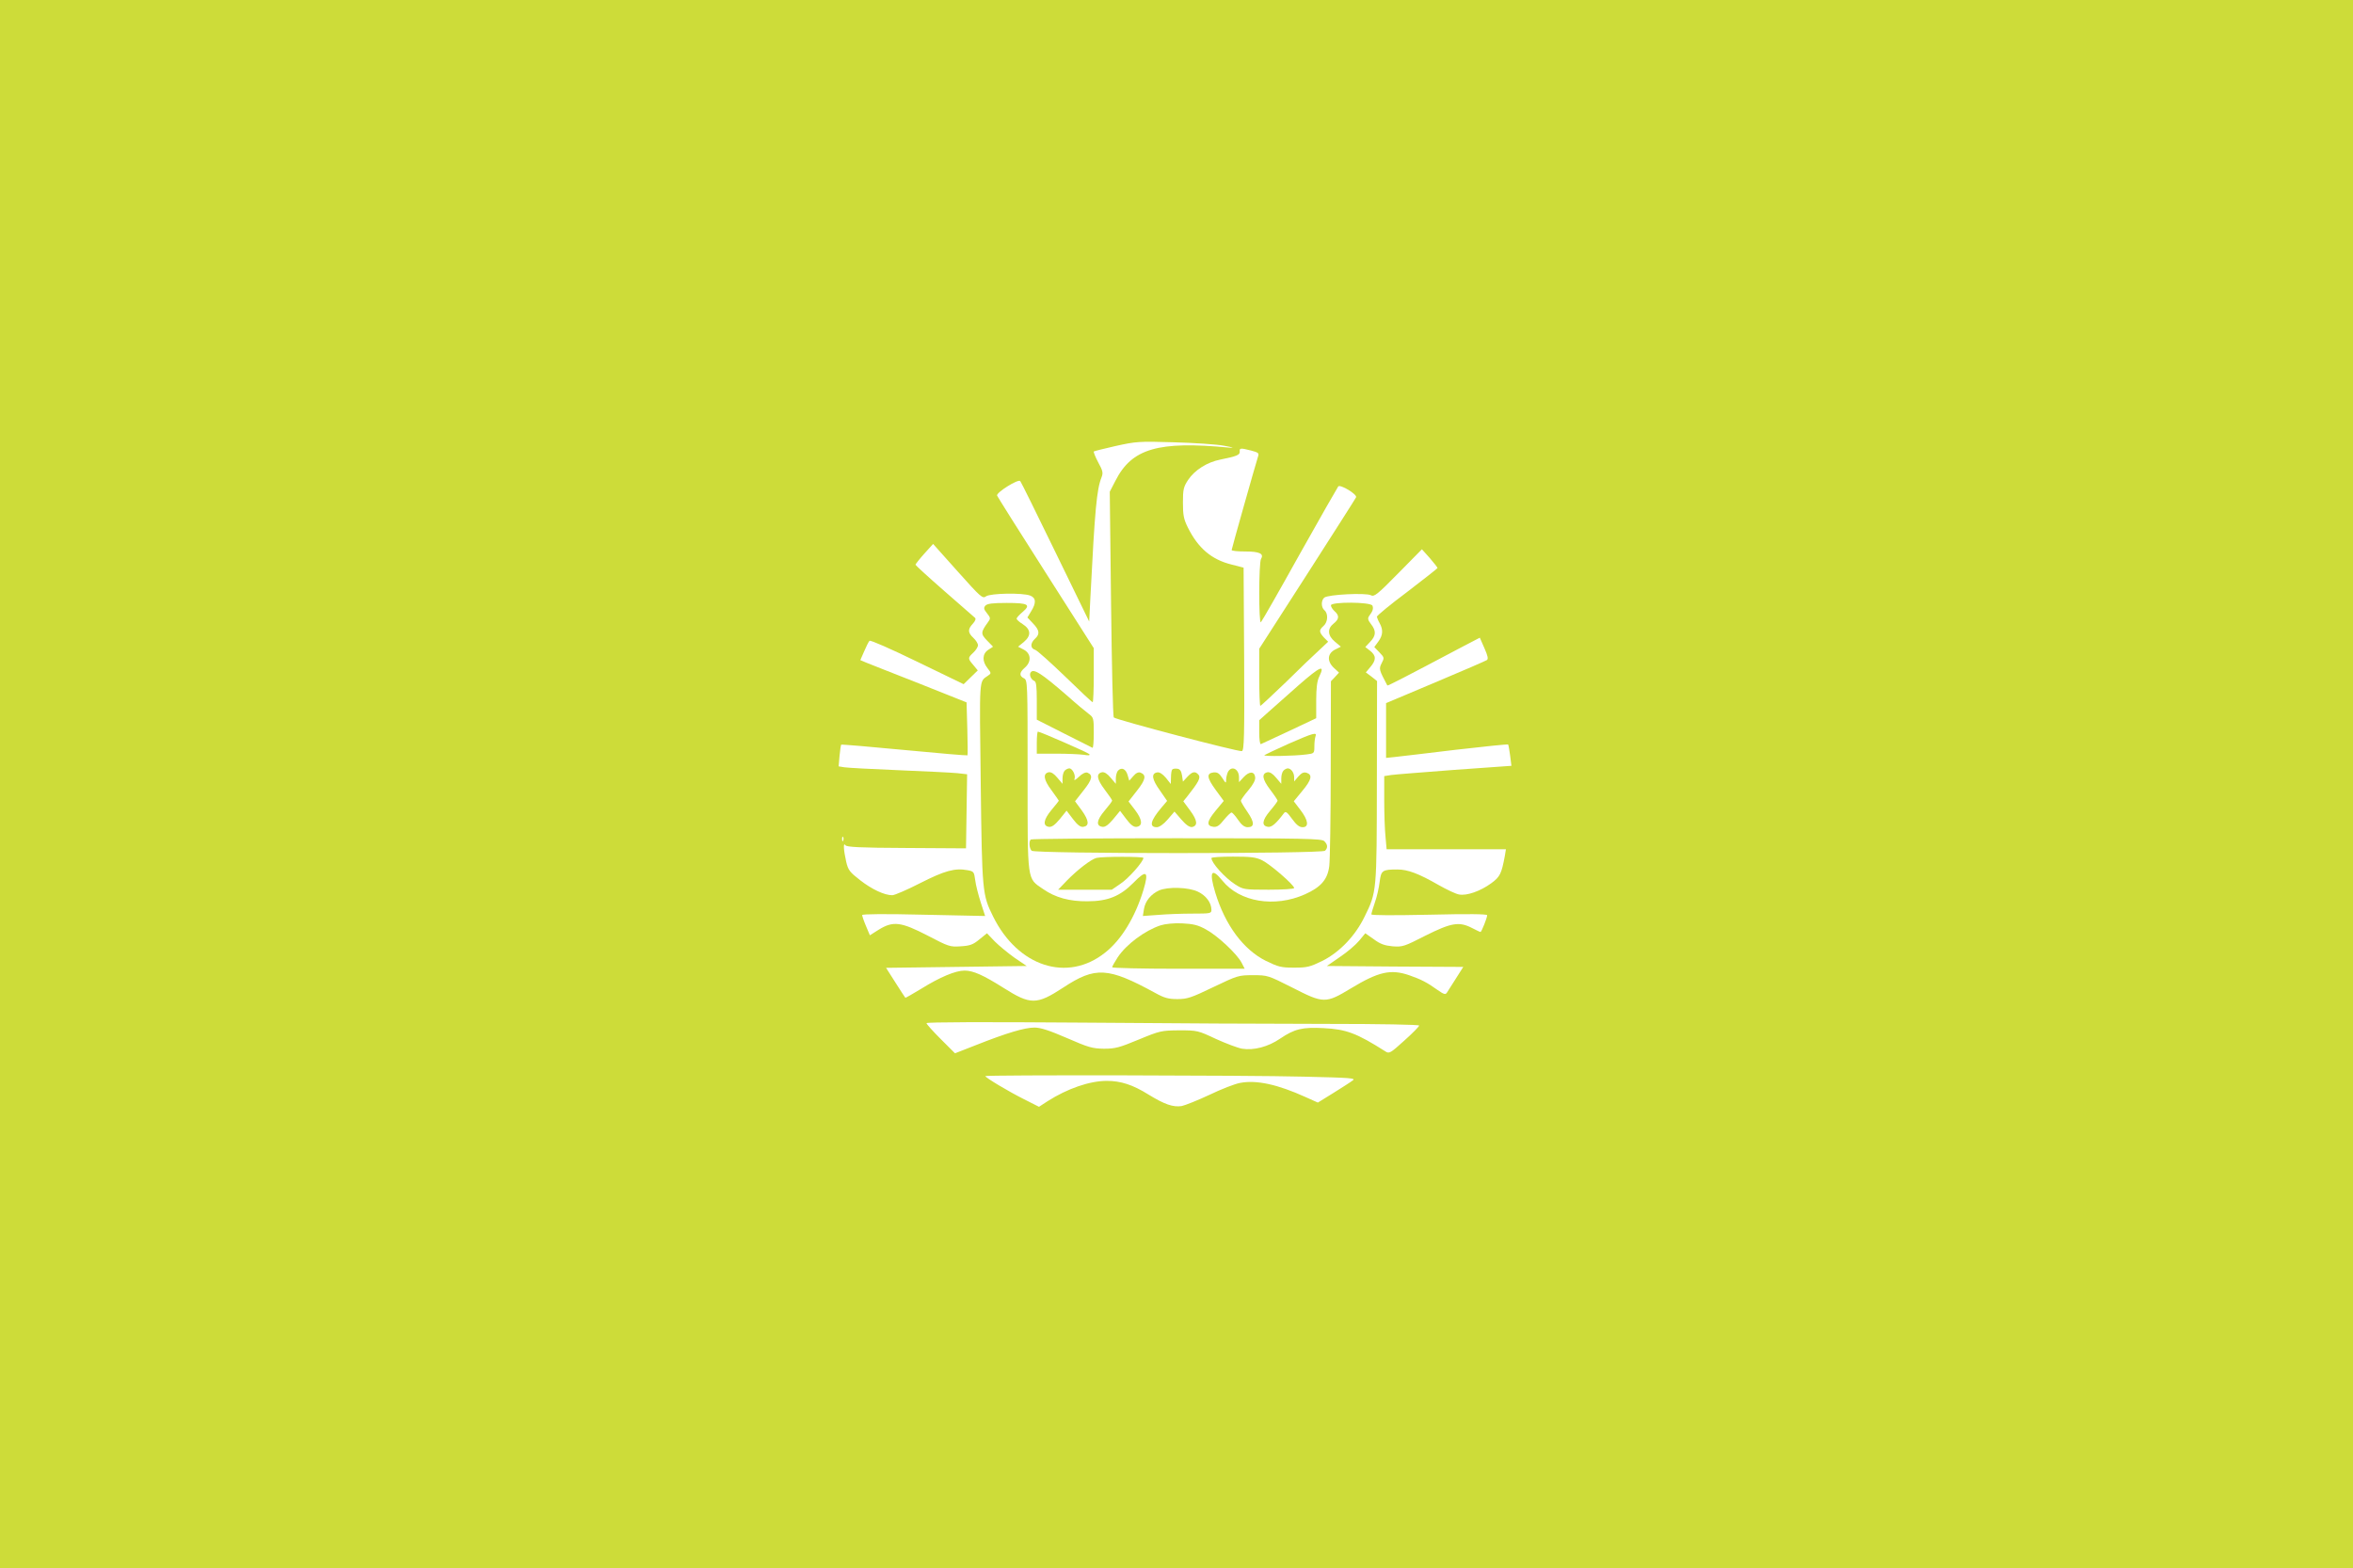 <?xml version="1.0" standalone="no"?>
<!DOCTYPE svg PUBLIC "-//W3C//DTD SVG 20010904//EN"
 "http://www.w3.org/TR/2001/REC-SVG-20010904/DTD/svg10.dtd">
<svg version="1.0" xmlns="http://www.w3.org/2000/svg"
 width="1280pt" height="853pt" viewBox="0 0 1280 853"
 preserveAspectRatio="xMidYMid meet">
<g transform="translate(0,853) scale(0.1,-0.1)"
fill="#cddc39" stroke="none">
<path d="M0 4265 l0 -4265 6400 0 6400 0 0 4265 0 4265 -6400 0 -6400 0 0
-4265z m6660 1840 c49 -9 58 -13 26 -10 -386 37 -529 -5 -618 -180 l-31 -60 7
-610 c4 -335 10 -613 15 -618 13 -13 682 -189 697 -183 12 5 14 83 12 502 l-3
496 -66 17 c-109 27 -182 90 -237 201 -23 46 -27 68 -27 136 0 71 3 85 28 123
36 54 104 97 176 111 89 18 106 25 105 43 -2 20 3 21 62 6 38 -10 44 -14 38
-31 -17 -54 -144 -504 -144 -510 0 -5 33 -8 74 -8 77 0 103 -12 86 -40 -13
-20 -13 -357 -1 -345 6 6 101 172 211 370 111 198 206 364 210 369 12 12 103
-43 97 -59 -3 -7 -123 -195 -266 -418 l-261 -406 0 -155 c0 -86 3 -156 6 -156
3 0 65 58 138 128 72 71 153 149 181 174 l50 47 -23 23 c-27 30 -28 40 -2 63
24 21 26 67 5 85 -19 16 -19 54 -1 69 20 17 226 27 253 13 18 -10 34 2 149
119 l129 131 43 -48 c23 -27 42 -51 42 -54 -1 -3 -75 -61 -165 -130 -91 -68
-165 -129 -165 -135 1 -5 7 -21 15 -35 20 -36 18 -66 -7 -100 l-22 -30 28 -29
c27 -28 27 -30 12 -59 -16 -31 -14 -36 31 -121 2 -3 101 48 390 201 l113 59
25 -57 c19 -43 22 -59 13 -65 -6 -4 -132 -59 -280 -121 l-268 -113 0 -149 0
-149 48 5 c26 3 174 20 329 39 155 18 284 31 287 29 2 -3 7 -30 11 -61 l7 -55
-309 -22 c-169 -13 -325 -25 -345 -28 l-38 -6 0 -131 c0 -73 3 -162 7 -199 l6
-68 325 0 324 0 -6 -37 c-18 -96 -26 -113 -74 -148 -59 -43 -133 -69 -175 -61
-18 3 -68 27 -112 52 -108 62 -167 84 -223 84 -83 0 -89 -5 -97 -68 -4 -32
-15 -82 -26 -112 -10 -30 -19 -59 -19 -64 0 -6 120 -6 315 -2 214 5 315 4 315
-3 0 -14 -31 -91 -36 -91 -3 0 -24 10 -47 22 -70 36 -113 28 -253 -42 -115
-59 -125 -62 -178 -58 -43 4 -67 12 -102 38 l-47 33 -33 -40 c-19 -23 -66 -63
-105 -89 l-71 -49 371 -3 371 -2 -40 -63 c-22 -34 -44 -69 -49 -77 -8 -12 -16
-10 -53 16 -54 39 -89 57 -153 79 -100 34 -166 19 -315 -71 -139 -84 -149 -84
-321 4 -131 66 -133 67 -213 67 -79 0 -84 -2 -216 -65 -120 -58 -142 -65 -195
-65 -49 0 -71 6 -120 33 -258 141 -326 145 -502 29 -144 -94 -177 -94 -324 -1
-111 70 -165 94 -212 94 -49 0 -133 -35 -236 -99 -46 -28 -85 -50 -86 -49 -2
2 -26 39 -54 83 l-51 80 382 5 383 5 -65 44 c-35 25 -84 65 -108 89 l-43 45
-42 -34 c-34 -28 -51 -34 -102 -37 -57 -4 -65 -1 -178 58 -145 75 -188 81
-266 33 l-49 -31 -21 50 c-12 28 -21 55 -21 60 0 6 128 7 334 2 l335 -7 -24
74 c-13 41 -27 95 -30 121 -6 45 -8 48 -41 54 -69 13 -124 -2 -258 -70 -72
-37 -140 -66 -152 -66 -43 0 -111 32 -174 81 -58 45 -66 55 -77 102 -14 62
-17 108 -4 89 6 -10 78 -14 332 -15 l324 -2 3 202 3 201 -53 6 c-29 3 -172 10
-318 16 -146 6 -279 13 -297 16 l-31 5 5 57 c3 31 7 59 9 61 2 2 157 -11 344
-29 187 -18 342 -31 343 -29 2 2 1 68 -1 146 l-4 142 -256 102 c-141 55 -271
107 -289 114 l-33 14 21 48 c11 26 24 52 29 57 5 5 116 -44 260 -114 l252
-122 39 38 38 37 -24 29 c-31 36 -31 39 0 68 14 13 25 31 25 40 0 9 -11 27
-25 40 -31 29 -31 47 -3 77 13 14 18 27 12 32 -5 4 -80 70 -166 145 -87 76
-158 141 -158 144 1 4 22 31 48 60 l48 53 134 -150 c126 -141 135 -149 154
-135 24 17 199 20 240 4 32 -12 34 -40 5 -86 l-20 -33 30 -32 c36 -37 39 -59
11 -84 -26 -24 -26 -52 1 -60 12 -4 85 -70 164 -146 78 -76 145 -139 149 -139
3 0 6 66 6 147 l0 147 -260 408 c-144 225 -263 415 -266 422 -6 16 115 92 126
79 4 -4 90 -178 191 -386 l184 -378 7 138 c24 473 34 580 60 646 10 25 7 36
-18 82 -16 30 -26 56 -24 59 3 2 57 16 120 30 109 24 126 26 315 20 110 -3
234 -11 275 -19z m-2073 -2147 c-3 -8 -6 -5 -6 6 -1 11 2 17 5 13 3 -3 4 -12
1 -19z m2635 -998 c286 0 498 -4 498 -9 0 -5 -36 -42 -81 -82 -75 -68 -82 -72
-102 -59 -156 99 -213 121 -337 127 -115 6 -158 -4 -236 -57 -66 -45 -143 -65
-207 -55 -23 4 -87 28 -142 53 -98 46 -102 47 -200 47 -97 -1 -104 -2 -220
-50 -106 -44 -128 -50 -190 -50 -63 1 -84 7 -201 58 -97 42 -143 57 -177 57
-53 0 -153 -30 -317 -95 l-115 -45 -77 77 c-43 43 -78 82 -78 87 0 6 319 7
842 3 463 -4 1066 -7 1340 -7z m-129 -287 c259 -6 285 -8 265 -21 -11 -9 -59
-39 -105 -68 l-84 -52 -67 30 c-152 69 -267 94 -356 77 -28 -5 -103 -34 -167
-65 -64 -30 -132 -57 -151 -61 -47 -7 -93 9 -181 63 -85 53 -150 74 -226 74
-94 0 -215 -42 -323 -111 l-46 -30 -83 42 c-82 41 -209 117 -209 125 0 7 1423
5 1733 -3z"/>
<path d="M5360 5235 c-10 -12 -8 -20 9 -41 20 -25 20 -29 6 -48 -40 -55 -41
-64 -6 -100 l33 -34 -26 -17 c-33 -22 -34 -62 -4 -100 21 -27 21 -28 2 -41
-49 -34 -46 -1 -39 -583 7 -594 9 -609 67 -726 135 -274 405 -361 610 -197 89
70 163 193 208 340 31 103 17 113 -54 40 -72 -73 -139 -101 -251 -101 -96 -1
-174 20 -240 66 -89 61 -85 31 -85 619 0 507 0 518 -20 528 -27 14 -25 32 5
58 37 32 34 77 -6 98 l-31 16 32 26 c41 35 38 68 -7 97 -18 11 -32 24 -33 29
0 5 14 21 32 36 48 41 32 50 -86 50 -79 0 -106 -4 -116 -15z"/>
<path d="M7240 5237 c0 -8 9 -22 20 -32 27 -24 25 -43 -5 -67 -36 -28 -33 -66
7 -99 l32 -27 -32 -16 c-42 -22 -44 -64 -5 -100 l27 -25 -22 -24 -22 -23 -1
-475 c0 -261 -4 -500 -8 -531 -9 -72 -45 -114 -132 -153 -166 -74 -356 -42
-450 75 -59 73 -73 49 -38 -66 54 -177 153 -310 275 -371 68 -33 83 -37 154
-37 71 0 86 4 154 37 93 47 178 135 229 240 67 136 66 134 67 737 l1 545 -30
24 -31 23 25 30 c32 38 32 61 -2 88 l-26 20 26 28 c33 34 34 60 5 97 -17 22
-19 31 -10 44 20 27 24 40 18 56 -8 21 -226 22 -226 2z"/>
<path d="M7065 4803 c-66 -58 -141 -125 -167 -148 l-48 -43 0 -67 c0 -37 4
-65 9 -63 4 2 74 34 155 72 l146 69 0 97 c0 68 5 106 16 128 34 70 8 59 -111
-45z"/>
<path d="M5606 4871 c-8 -13 3 -38 20 -45 11 -4 14 -29 14 -108 l0 -103 148
-75 c81 -41 150 -76 155 -78 4 -2 7 34 7 80 0 81 -1 85 -28 105 -15 11 -68 55
-116 98 -143 124 -185 151 -200 126z"/>
<path d="M5640 4490 l0 -60 108 0 c59 0 125 -3 147 -6 27 -5 37 -3 30 4 -9 9
-267 122 -279 122 -3 0 -6 -27 -6 -60z"/>
<path d="M7010 4484 c-69 -31 -128 -59 -132 -62 -8 -8 163 -5 230 4 41 5 42 6
42 44 0 21 3 45 6 54 10 25 -11 19 -146 -40z"/>
<path d="M5792 4338 c-7 -7 -12 -26 -12 -42 l0 -30 -28 33 c-18 22 -34 32 -47
30 -33 -7 -28 -41 15 -98 22 -30 40 -56 40 -57 0 -1 -18 -24 -40 -50 -44 -53
-49 -87 -14 -92 16 -2 32 10 59 42 l37 46 35 -46 c25 -33 41 -44 56 -42 34 5
31 34 -8 89 l-37 50 47 60 c47 59 52 83 20 96 -10 3 -28 -5 -46 -23 -18 -17
-28 -22 -24 -12 8 20 -11 58 -28 58 -7 0 -18 -5 -25 -12z"/>
<path d="M6082 4338 c-6 -6 -12 -26 -12 -42 l0 -30 -28 33 c-18 22 -34 32 -47
30 -33 -7 -29 -37 14 -94 23 -30 41 -57 41 -60 0 -4 -18 -28 -41 -55 -44 -52
-48 -83 -12 -88 15 -2 32 10 59 42 l37 45 34 -45 c25 -33 41 -44 56 -42 35 5
31 39 -8 91 l-36 47 47 60 c47 60 51 84 18 97 -11 4 -25 -2 -39 -19 l-22 -25
-9 31 c-10 33 -32 44 -52 24z"/>
<path d="M6377 4344 c-4 -4 -7 -23 -7 -43 l-1 -36 -27 34 c-18 21 -35 32 -48
29 -32 -6 -28 -37 15 -97 l40 -58 -33 -39 c-58 -69 -66 -104 -23 -104 13 0 37
16 59 42 l37 43 38 -44 c26 -30 45 -42 58 -40 32 7 29 36 -11 90 l-37 50 22
27 c60 76 74 101 61 117 -18 21 -33 19 -61 -11 l-24 -26 -5 34 c-4 24 -11 34
-25 36 -12 2 -24 0 -28 -4z"/>
<path d="M6680 4331 c-5 -11 -10 -30 -10 -43 0 -21 -2 -20 -21 10 -17 26 -27
32 -48 30 -39 -5 -36 -29 12 -95 l44 -60 -44 -53 c-48 -58 -52 -83 -12 -88 19
-2 32 6 57 38 18 22 37 40 41 40 5 0 21 -18 36 -40 19 -28 35 -40 52 -40 38 0
38 26 -1 83 -20 29 -36 56 -36 61 0 4 18 30 41 57 27 32 39 56 37 71 -4 33
-32 33 -62 1 l-26 -28 0 26 c0 46 -40 66 -60 30z"/>
<path d="M6982 4338 c-7 -7 -12 -26 -12 -42 l0 -30 -28 33 c-18 22 -34 32 -47
30 -33 -7 -29 -37 14 -94 23 -30 41 -57 41 -61 0 -3 -18 -28 -41 -55 -44 -52
-47 -82 -11 -87 20 -3 44 18 87 75 9 11 17 5 43 -31 24 -33 40 -46 58 -46 36
0 31 38 -12 94 l-36 47 46 56 c51 61 57 88 24 99 -16 5 -27 0 -45 -20 l-23
-27 0 23 c0 25 -17 48 -35 48 -6 0 -16 -5 -23 -12z"/>
<path d="M5607 3963 c-11 -11 -8 -48 5 -61 17 -17 1579 -17 1596 0 16 16 15
33 -4 52 -14 14 -100 16 -803 16 -433 0 -791 -3 -794 -7z"/>
<path d="M5965 3863 c-29 -7 -102 -63 -160 -122 l-49 -51 146 0 146 0 48 33
c43 28 124 120 124 140 0 8 -222 8 -255 0z"/>
<path d="M6590 3862 c0 -26 73 -107 129 -143 44 -28 48 -29 183 -29 76 0 138
4 138 9 0 17 -131 130 -174 151 -35 17 -62 20 -159 20 -64 0 -117 -3 -117 -8z"/>
<path d="M6305 3686 c-44 -20 -75 -58 -82 -101 l-6 -38 84 6 c46 4 130 7 187
7 96 0 102 1 102 20 0 39 -29 78 -73 99 -51 25 -164 28 -212 7z"/>
<path d="M6313 3496 c-85 -28 -186 -103 -233 -174 -16 -25 -30 -49 -30 -54 0
-4 162 -8 360 -8 l361 0 -17 33 c-25 48 -132 148 -194 181 -43 24 -69 30 -130
33 -45 2 -92 -3 -117 -11z"/>
</g>
</svg>
